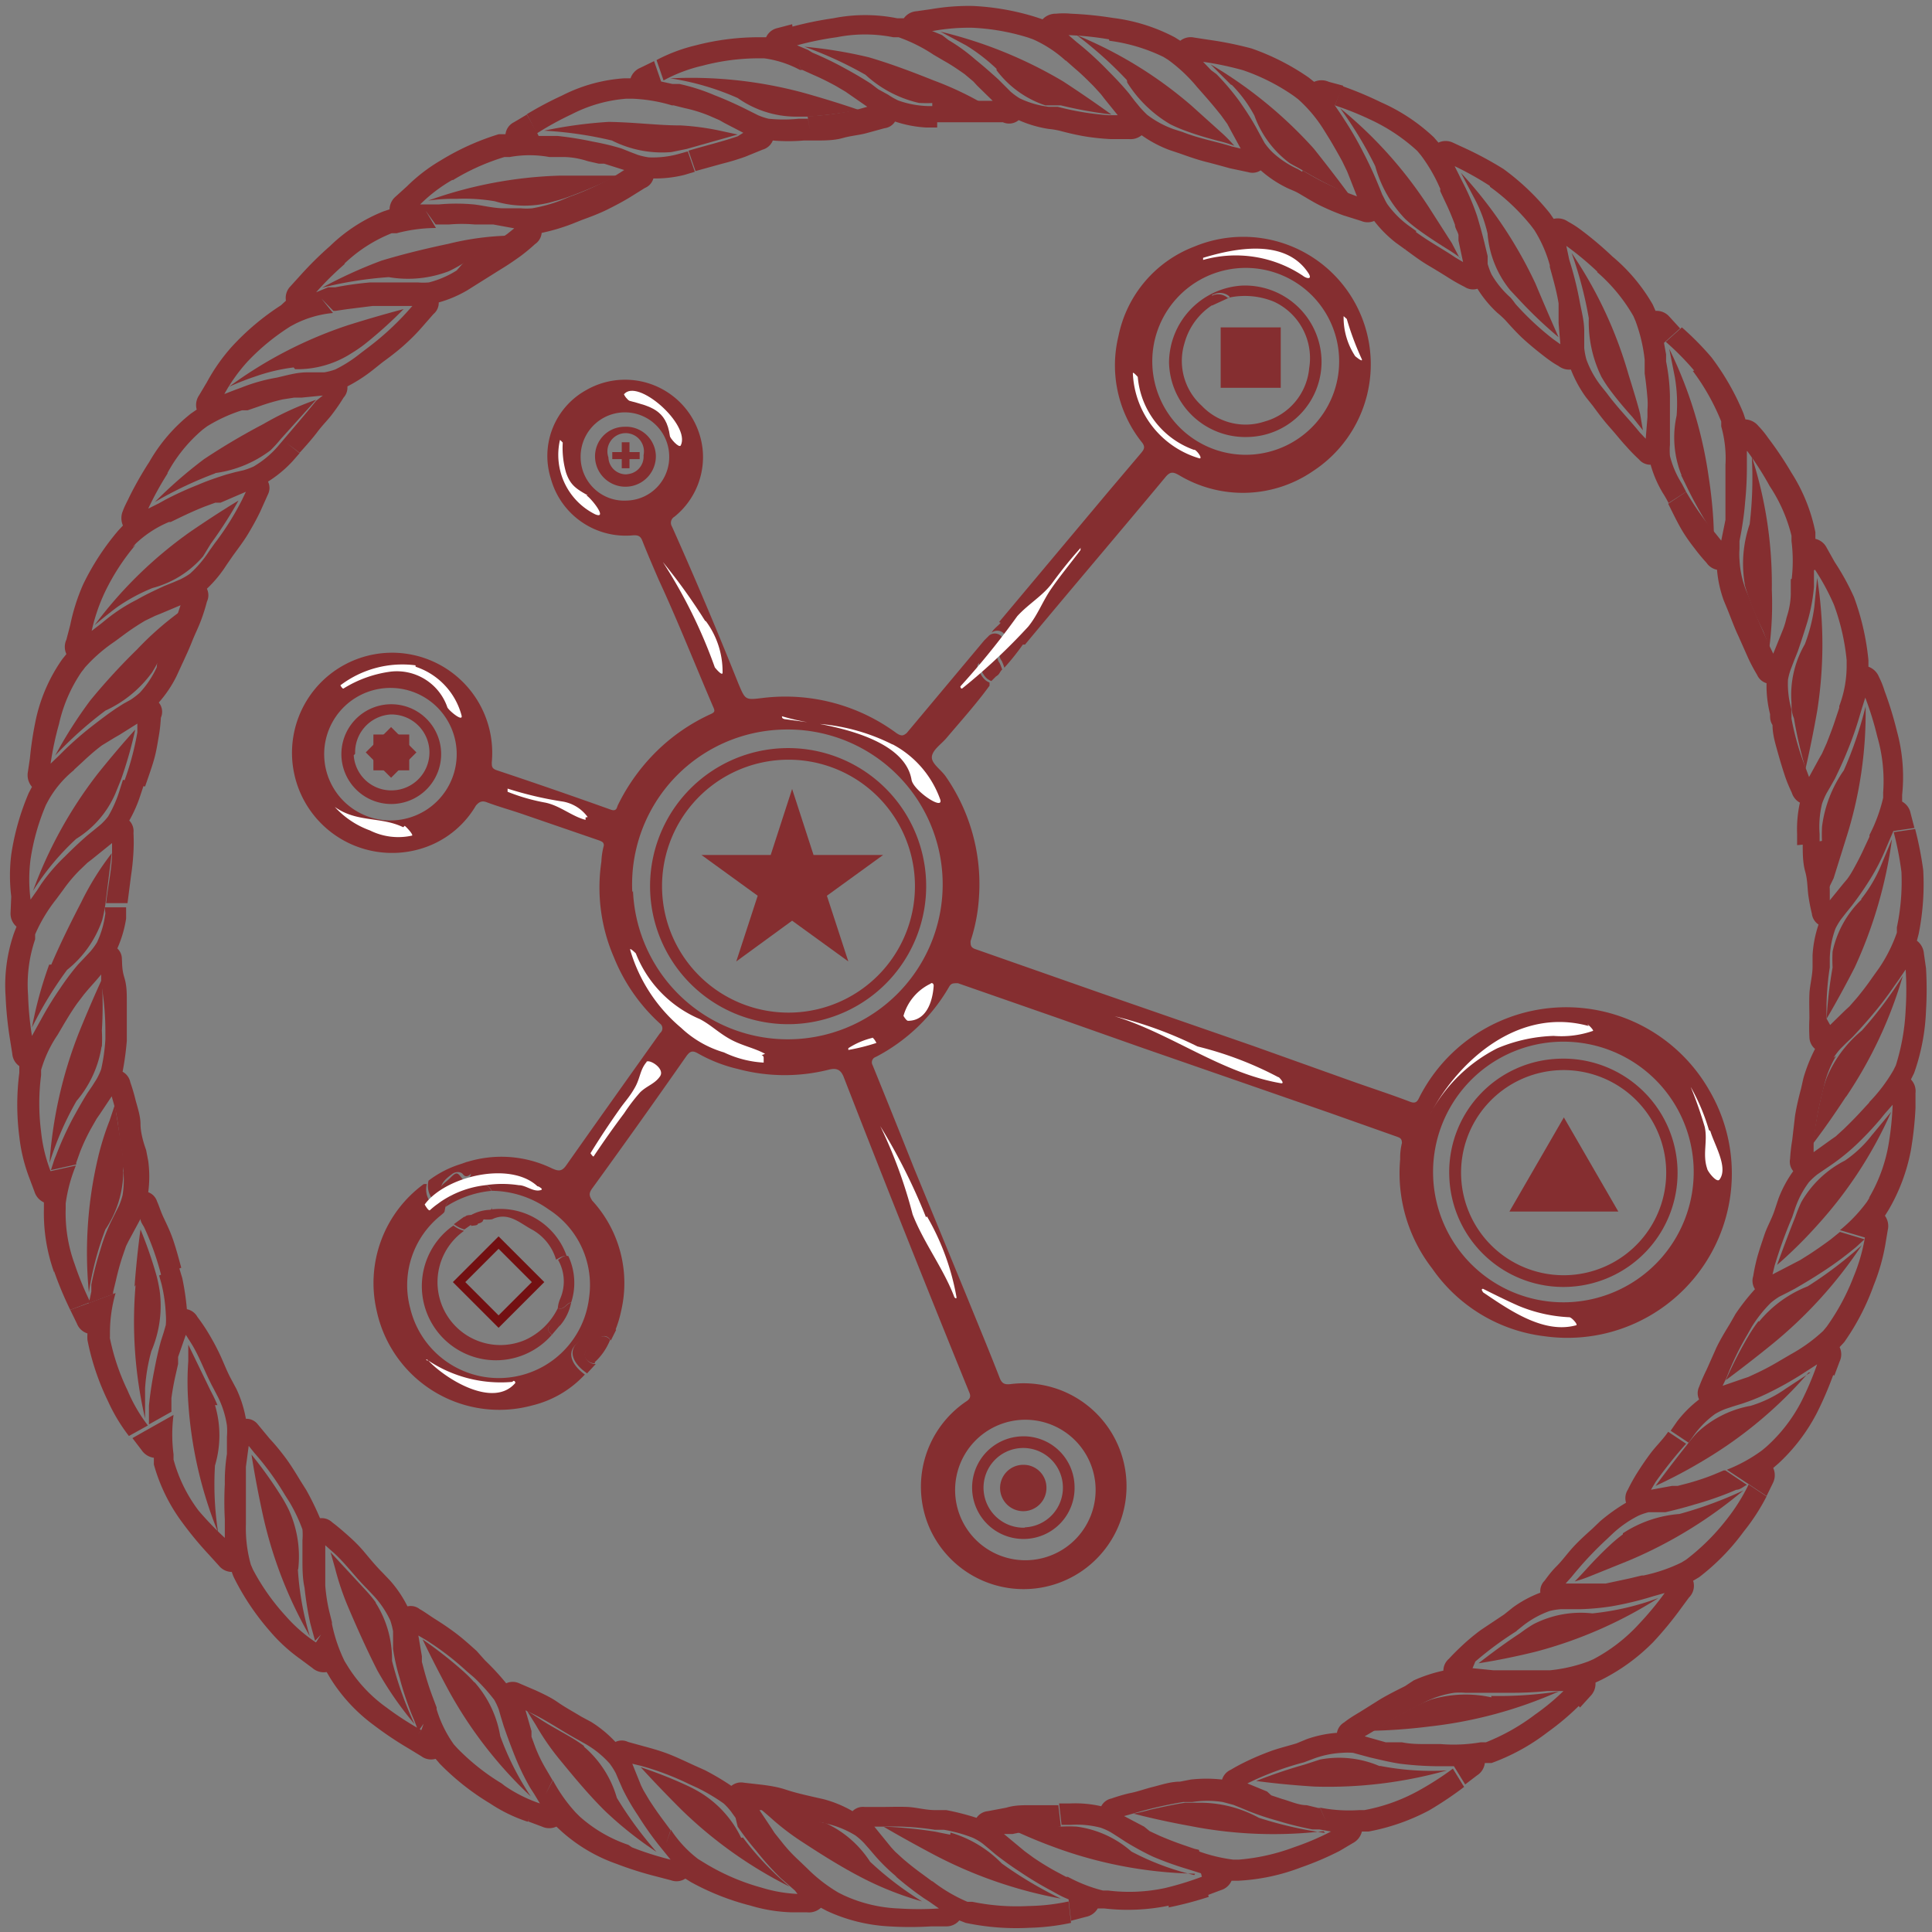 <svg id="Layer_1" data-name="Layer 1" xmlns="http://www.w3.org/2000/svg" width="55" height="55" viewBox="0 0 55 55"><rect x="0" y="0" width="55" height="55" fill="#808080" stroke="none"/><defs><style>.cls-1{fill:#852e30;}.cls-2{fill:none;stroke:#731012;stroke-miterlimit:10;stroke-width:0.25px;}.cls-3{fill:#fff;}</style></defs><title>xx</title><path class="cls-1" d="M53.3,32.3a3.35,3.35,0,0,1-.78.74,3,3,0,0,0-1.24,1.18,4.07,4.07,0,0,0-.17.42c-.25.62-.52,1.37-.52,1.37a13,13,0,0,0,1.18-1.17,12,12,0,0,0,2.07-3.19l-.53.64"/><path class="cls-1" d="M52.55,31.23a12.3,12.3,0,0,0,1.62-3.45A11.19,11.19,0,0,1,53,29.34a3.46,3.46,0,0,0-1,1.35,3.87,3.87,0,0,0-.13.43,12.15,12.15,0,0,0-.26,1.44s.42-.54.94-1.34"/><path class="cls-1" d="M50.06,37.61a4.06,4.06,0,0,0-.26.38,12.1,12.1,0,0,0-.67,1.3s.55-.4,1.29-1A12.61,12.61,0,0,0,53,35.45a11.34,11.34,0,0,1-1.54,1.17,3.39,3.39,0,0,0-1.38,1"/><path class="cls-1" d="M51.54,39.07l-.7.46a3.46,3.46,0,0,1-1,.49,3,3,0,0,0-1.53.77,4,4,0,0,0-.29.35c-.42.52-.89,1.16-.89,1.16a14,14,0,0,0,1.46-.78,12.11,12.11,0,0,0,2.9-2.45"/><path class="cls-1" d="M46.2,43.68a4.19,4.19,0,0,0-.35.29c-.25.23-.5.49-.69.7s-.33.35-.33.35a4,4,0,0,0,.44-.15l1.09-.44a12.71,12.71,0,0,0,3.27-2,11.35,11.35,0,0,1-1.82.67,3.4,3.4,0,0,0-1.61.55"/><path class="cls-1" d="M47.19,45.5a7.55,7.55,0,0,1-1.86.43,2.94,2.94,0,0,0-1.68.31,4,4,0,0,0-.37.25c-.57.37-1.19.86-1.19.86s.7-.1,1.63-.33a12.39,12.39,0,0,0,3.48-1.52"/><path class="cls-1" d="M42.46,48.32a3.45,3.45,0,0,0-1.71.06,4,4,0,0,0-.42.18c-.3.15-.62.33-.86.47a4,4,0,0,1-.42.24s.69,0,1.64-.12a12.44,12.44,0,0,0,3.69-1,11.19,11.19,0,0,1-1.93.13"/><path class="cls-1" d="M39.28,50.28a2.92,2.92,0,0,0-1.7-.19l-.43.14a14.47,14.47,0,0,0-1.39.47s.69.1,1.66.16a12.47,12.47,0,0,0,3.77-.46,7.65,7.65,0,0,1-1.91-.13"/><path class="cls-1" d="M37.72,52.18a11.25,11.25,0,0,1-1.88-.43,3.5,3.5,0,0,0-1.65-.43l-.45,0c-.33.05-.69.13-1,.2a4.69,4.69,0,0,1-.47.11s.66.18,1.6.35a12.27,12.27,0,0,0,3.81.15"/><path class="cls-1" d="M33.27,54.3A9.9,9.9,0,0,0,34.41,54l-.15-.59a8.8,8.8,0,0,1-1.1.34,4.87,4.87,0,0,1-1.61.07l-.15,0a4.3,4.3,0,0,1-1-.39h0l-.05,0-.3-.16q-.31-.17-.62-.38l-.26-.19,0,0-.12-.1-.47-.39.25,0A11.48,11.48,0,0,1,30.2,52l-.07-.61c-.27,0-.54,0-.79,0s-.46,0-.69.07l-.53.1a.44.44,0,0,0-.32.19,7.15,7.15,0,0,0-.86-.22l-.32,0c-.27,0-.54-.08-.79-.09s-.47,0-.69,0h-.53a.42.42,0,0,0-.34.12,3.37,3.37,0,0,0-.82-.34l-.31-.07,0,.18,0-.18c-.26-.06-.52-.12-.76-.2s-.45-.11-.67-.14l-.53-.06a.44.44,0,0,0-.36.09,7.2,7.2,0,0,0-.76-.45l-.29-.13h0c-.24-.11-.49-.23-.72-.32s-.44-.15-.66-.21l-.51-.14a.41.41,0,0,0-.36,0,3.39,3.39,0,0,0-.69-.57l-.28-.15-.15.29.15-.29c-.23-.14-.47-.27-.67-.41s-.4-.23-.61-.33l-.49-.21a.44.44,0,0,0-.37,0,7,7,0,0,0-.6-.65L13.57,47c-.2-.18-.4-.36-.6-.51s-.38-.27-.57-.39-.32-.22-.45-.29a.41.41,0,0,0-.35-.08,3.38,3.38,0,0,0-.5-.74l-.22-.23h0c-.19-.19-.36-.4-.52-.59s-.32-.34-.49-.49-.29-.25-.41-.34a.44.44,0,0,0-.35-.12,7.9,7.9,0,0,0-.39-.8l-.17-.27h0c-.14-.23-.28-.46-.43-.66s-.29-.37-.44-.53l-.34-.41A.41.41,0,0,0,7,40.39a3.37,3.37,0,0,0-.27-.85l-.15-.28-.32.18.32-.18c-.13-.24-.22-.49-.33-.72s-.21-.41-.33-.61a5.13,5.13,0,0,0-.3-.44.44.44,0,0,0-.3-.22,7.44,7.44,0,0,0-.13-.88l-.09-.3-.57.22.07.25a4.46,4.46,0,0,1,.12.85,1.85,1.85,0,0,1,0,.31l-.06.21-.08.25c-.08.29-.14.57-.19.84a10,10,0,0,0-.15,1v.53l.64-.36v-.06l0-.33A7.26,7.26,0,0,1,5,39.14l.07-.31v-.05l0-.15L5.29,38l.14.22c.25.39.4.85.65,1.31h0l.12.23a2.69,2.69,0,0,1,.26.82,1.92,1.92,0,0,1,0,.32l0,.22,0,.27a5.12,5.12,0,0,0-.06.86,9.46,9.46,0,0,0,0,1l0,.2,0,.33A8.81,8.81,0,0,1,5.65,43a4.25,4.25,0,0,1-.71-1.45l0-.15a4.35,4.35,0,0,1,0-1.12l-.64.36-.53.3.26.34a.5.5,0,0,0,.35.22l0,.19a5,5,0,0,0,.8,1.64,10,10,0,0,0,.76.92l.16-.12-.16.12.29.32a.48.48,0,0,0,.37.18,1,1,0,0,0,.07.18,7.13,7.13,0,0,0,1,1.49,4.75,4.75,0,0,0,.88.81h0l.35.26a.49.49,0,0,0,.4.11l.1.17a4.8,4.8,0,0,0,1.24,1.34,10,10,0,0,0,1,.67h0L12,50a.46.46,0,0,0,.4.07l.12.14a7.14,7.14,0,0,0,1.43,1.13,4.41,4.41,0,0,0,1.07.52l.06-.11-.05.1.4.15a.49.49,0,0,0,.41,0l.14.13a4.65,4.65,0,0,0,1.57.93,10,10,0,0,0,1.14.36h0l.42.11a.45.45,0,0,0,.4-.05l.16.1a7.18,7.18,0,0,0,1.7.67,4.48,4.48,0,0,0,1.18.19h0l.43,0a.5.5,0,0,0,.39-.13l.17.09a4.81,4.81,0,0,0,1.77.44,9.89,9.89,0,0,0,1.2,0v0l.43,0a.48.48,0,0,0,.37-.17l.18.07a7,7,0,0,0,1.82.14,6.34,6.34,0,0,0,1.18-.14l-.07-.61a5.73,5.73,0,0,1-1.14.13,6.26,6.26,0,0,1-1.6-.12l-.14,0a4.43,4.43,0,0,1-1-.59l0,.49,0-.48,0,0-.27-.2q-.28-.2-.56-.44l-.23-.21,0,0-.11-.12L24.89,52h.26a7.87,7.87,0,0,1,1.46.09h0l.26,0a4.12,4.12,0,0,1,.83.23,1.71,1.71,0,0,1,.27.16l.17.14.2.17q.36.28.7.5a9.81,9.81,0,0,0,.9.54l.18.1a2.79,2.79,0,0,0,.3.14l0-.41,0,.41.07.61.42-.11a.5.5,0,0,0,.34-.24l.19,0a5.78,5.78,0,0,0,1.83-.08M8.74,47,9,46.76A4.3,4.3,0,0,1,8.13,46a6.3,6.3,0,0,1-.93-1.32l-.06-.14A3.83,3.83,0,0,1,7,43.4l-.24.19L7,43.4v-.06l0-.34c0-.23,0-.47,0-.72v-.36l0-.16.08-.6.16.2a7.83,7.83,0,0,1,.86,1.18l.12-.09-.12.09.14.22a4.65,4.65,0,0,1,.37.78,1.85,1.85,0,0,1,0,.31v.49c0,.3,0,.59.06.86a9.24,9.24,0,0,0,.16,1l.05.19.09.32.17-.18L9,46.75ZM12,49.24l-.11.15.1-.14a8.9,8.9,0,0,1-1-.65,4.11,4.11,0,0,1-1.1-1.18l-.08-.13a4.43,4.43,0,0,1-.36-1.06h0v-.05l-.08-.32a4.83,4.83,0,0,1-.11-.72l0-.32V44.6c0-.2,0-.41,0-.61l.19.17c.35.3.63.7,1,1.07h0l.18.19a2.75,2.75,0,0,1,.48.71,2.07,2.07,0,0,1,.08.31l0,.23,0,.27a5.62,5.62,0,0,0,.19.84,9.36,9.36,0,0,0,.33,1l.08.19.12.31.15-.21Zm2.28,1.53a6.33,6.33,0,0,1-1.26-1l-.1-.11a3.4,3.4,0,0,1-.49-1h0l0-.05-.12-.32q-.12-.32-.22-.68l-.08-.3v0l0-.16-.1-.59.22.13a7.92,7.92,0,0,1,1.16.89l.2.17a5.33,5.33,0,0,1,.58.64,1.89,1.89,0,0,1,.13.28l.06.21.08.26c.1.29.2.56.3.81a7.14,7.14,0,0,0,.45.94l.11.17.17.28a4.06,4.06,0,0,1-1-.5m3.52,1.68a4,4,0,0,1-1.39-.81l-.11-.11a4.45,4.45,0,0,1-.65-.92l-.21.4.2-.4,0,0-.17-.29a4.18,4.18,0,0,1-.32-.65l-.11-.3,0,0,0-.16-.17-.59.23.11c.41.2.81.48,1.27.73l.23.13a2.73,2.73,0,0,1,.67.55,2.09,2.09,0,0,1,.17.27l.09.21.11.25a6.35,6.35,0,0,0,.43.74,9.45,9.45,0,0,0,.59.84l.13.16.21.26a8.82,8.82,0,0,1-1.1-.35m4.84,1.49,0-.16a4.09,4.09,0,0,1-1.14-.18A6.33,6.33,0,0,1,20,53l-.13-.08a3.36,3.36,0,0,1-.77-.83l-.14.4.13-.39,0,0-.2-.27q-.21-.28-.41-.59l-.16-.27,0,0-.07-.14L18,50.21l.25.06a8,8,0,0,1,1.37.52h0l.24.11a5.42,5.42,0,0,1,.74.44,1.81,1.81,0,0,1,.21.23l.13.18L21,52c.17.25.35.48.53.69a7.93,7.93,0,0,0,.7.78l.15.13.25.22.08-.42-.08.42Zm2.65-.68a9.29,9.29,0,0,0,.81.63l.17.11.27.19a8.81,8.81,0,0,1-1.15,0,4.11,4.11,0,0,1-1.57-.38l-.14-.07a4.41,4.41,0,0,1-.89-.69h0l0,0-.24-.23a4.27,4.27,0,0,1-.49-.53l-.2-.25,0,0-.09-.14-.34-.51.25,0c.45.07.91.23,1.43.33h0l.25.06a2.73,2.73,0,0,1,.8.33,2,2,0,0,1,.24.21l.15.17.18.21a5.19,5.19,0,0,0,.62.6"/><path class="cls-1" d="M34,52.63l-.32-.11q-.32-.11-.67-.26l-.28-.13,0,0L32.57,52,32,51.7l.25-.07a11.43,11.43,0,0,1,1.43-.33l-.11-.41.11.41.26,0a2.8,2.8,0,0,1,.87,0l.3.08.2.08.24.1c.28.11.55.2.81.27a9.58,9.58,0,0,0,1,.25l.2,0,.33.06a7.57,7.57,0,0,1-1.06.45,5.79,5.79,0,0,1-1.57.35h-.15a4.59,4.59,0,0,1-1.1-.28l.19.71.15.59.4-.15a.48.48,0,0,0,.31-.27h.2a5.78,5.78,0,0,0,1.78-.38,8.57,8.57,0,0,0,1.1-.47h0l.37-.22a.5.5,0,0,0,.26-.33l.19,0a6,6,0,0,0,1.72-.6,10,10,0,0,0,1-.67l-.32-.52a8.76,8.76,0,0,1-1,.64,5.11,5.11,0,0,1-1.52.54l-.15,0a4.32,4.32,0,0,1-1.11-.07l.18.42-.18-.41h-.05l-.33-.08c-.23,0-.46-.11-.71-.18l-.3-.1,0,0L36.07,51l-.56-.23.23-.11a8.7,8.7,0,0,1,1.38-.49h0l.24-.09a2.7,2.7,0,0,1,.84-.18,2,2,0,0,1,.32,0l.22.06.26.07c.3.07.59.14.86.18a9.19,9.19,0,0,0,1,.07h.54l-.09-.14.08.14.32.52.34-.26a.48.48,0,0,0,.22-.35l.19,0a5.9,5.9,0,0,0,1.6-.88,7.32,7.32,0,0,0,.91-.77l-.39-.47a6.51,6.51,0,0,1-.88.74,5.92,5.92,0,0,1-1.4.79l-.15,0a4.57,4.57,0,0,1-1.14.05h-.39c-.23,0-.46,0-.71-.05l-.31,0h0l-.15,0-.6-.17.22-.13a12.55,12.55,0,0,1,1.27-.73l.23-.12a2.78,2.78,0,0,1,.83-.26,2,2,0,0,1,.31,0l.22,0,.26,0c.3,0,.59,0,.86,0a9.73,9.73,0,0,0,1-.05l.21,0,.33,0-.45-.54.45.54.39.47.29-.32a.5.5,0,0,0,.15-.39l.17-.08a5.57,5.57,0,0,0,1.48-1.08,10.05,10.05,0,0,0,.76-.92h0l.25-.34A.47.47,0,0,0,48.2,45l.17-.1a6.34,6.34,0,0,0,1.27-1.3,5.88,5.88,0,0,0,.65-1l-.51-.34a5.4,5.4,0,0,1-.63,1A6.25,6.25,0,0,1,48,44.4l-.13.08a4.6,4.6,0,0,1-1.08.37h0l-.05,0-.33.08-.7.15-.31,0h-.21l-.62,0,.17-.19a10.05,10.05,0,0,1,1-1.07l-.38-.34.38.34.19-.18a3.18,3.18,0,0,1,.71-.49,1.77,1.77,0,0,1,.29-.1l.22,0,.26,0c.3-.07.57-.14.83-.22a9.58,9.58,0,0,0,1-.34l.19-.08c.11,0,.2-.09.3-.14l-.61-.41-.05,0-.31.13q-.33.13-.69.23l-.31.08h0l-.16,0-.6.11.13-.22A12.65,12.65,0,0,1,48,41.1l-.51-.34c-.15.22-.35.41-.5.61s-.27.38-.39.57a5.3,5.3,0,0,0-.26.47.45.45,0,0,0-.05.37,5.31,5.31,0,0,0-.73.52l-.23.22h0c-.2.18-.4.36-.57.55s-.29.36-.45.52-.25.29-.34.41a.42.42,0,0,0-.12.34,3.3,3.3,0,0,0-.78.42l-.25.2-.66.44c-.19.14-.37.29-.53.44s-.28.27-.38.38a.45.45,0,0,0-.16.34,4.2,4.2,0,0,0-.85.28L40,48c-.24.12-.48.24-.7.37l-.59.37c-.17.1-.33.2-.44.29a.43.43,0,0,0-.21.3,3.32,3.32,0,0,0-.86.18l-.29.12.07.17-.07-.17c-.26.08-.52.14-.76.23s-.43.17-.64.27a5.32,5.32,0,0,0-.47.25.45.45,0,0,0-.25.28,4,4,0,0,0-.89,0l-.31.06h0c-.27,0-.53.09-.77.15s-.45.14-.67.18a4.91,4.91,0,0,0-.51.15.42.42,0,0,0-.29.22,3.34,3.34,0,0,0-.88-.08l-.32,0,.07.61.26,0a2.67,2.67,0,0,1,.85.08,1.79,1.79,0,0,1,.29.13l.19.12.23.15a8.37,8.37,0,0,0,.77.42,9.19,9.19,0,0,0,1,.36l.19.06.32.1-.19-.71Zm8-5.33a9.72,9.72,0,0,1,1.18-.87l-.32-.38.31.38.2-.16a2.69,2.69,0,0,1,.75-.41,1.88,1.88,0,0,1,.32-.05H45a7.08,7.08,0,0,0,.87-.08,9.41,9.41,0,0,0,1-.23l.2-.06.32-.09a8.87,8.87,0,0,1-.74.89,4.77,4.77,0,0,1-1.3,1l-.14.06a4.4,4.4,0,0,1-1.09.25h0l-.34,0q-.35,0-.73,0h-.37l-.16,0-.6-.06Z"/><path class="cls-1" d="M34,53.38a7.49,7.49,0,0,1-1.79-.67A2.94,2.94,0,0,0,30.65,52a3.83,3.83,0,0,0-.45,0c-.67,0-1.46.05-1.46.05a14.94,14.94,0,0,0,1.54.63,12.24,12.24,0,0,0,3.74.66"/><path class="cls-1" d="M27.05,52.23l-.45-.09A12.25,12.25,0,0,0,25.15,52s.59.35,1.44.8a12.7,12.7,0,0,0,3.61,1.25,11.32,11.32,0,0,1-1.68-1,3.35,3.35,0,0,0-1.46-.88"/><path class="cls-1" d="M23.46,51.9a4.1,4.1,0,0,0-.43-.13c-.33-.07-.68-.16-1-.24l-.47-.11.36.31a7.13,7.13,0,0,0,.94.72c.49.32,1.07.69,1.67,1a9.06,9.06,0,0,0,1.72.68A9.3,9.3,0,0,1,24.77,53a3,3,0,0,0-1.31-1.12"/><path class="cls-1" d="M21.1,52.32A3.06,3.06,0,0,0,20,51.07a3.9,3.9,0,0,0-.4-.22,12.06,12.06,0,0,0-1.36-.54s.46.51,1.14,1.19a12.28,12.28,0,0,0,3.1,2.21,8.11,8.11,0,0,1-1.33-1.4"/><path class="cls-1" d="M16.62,49.7a4,4,0,0,0-.38-.25c-.29-.17-.61-.34-.85-.5L15,48.7l.25.4a7.1,7.1,0,0,0,.69,1c.37.45.82,1,1.3,1.47a10.64,10.64,0,0,0,1.45,1.15,10.84,10.84,0,0,1-1.13-1.54,3,3,0,0,0-.93-1.45"/><path class="cls-1" d="M13.5,47.89a3.92,3.92,0,0,0-.32-.32,12,12,0,0,0-1.15-.9s.29.62.75,1.47a12.13,12.13,0,0,0,2.33,3,8,8,0,0,1-.87-1.72,3.07,3.07,0,0,0-.73-1.53"/><path class="cls-1" d="M10.7,45.62a4,4,0,0,0-.29-.35l-1-1.08.13.46a7.7,7.7,0,0,0,.38,1.12c.23.54.51,1.17.82,1.78a9.77,9.77,0,0,0,1.06,1.53,10.14,10.14,0,0,1-.64-1.8,3,3,0,0,0-.47-1.66"/><path class="cls-1" d="M8.49,44.67A3.2,3.2,0,0,0,8.23,43a3.86,3.86,0,0,0-.22-.4,11.9,11.9,0,0,0-.85-1.19s.1.68.3,1.61a12.18,12.18,0,0,0,1.36,3.56,8.39,8.39,0,0,1-.34-1.9"/><path class="cls-1" d="M6.19,40A4.08,4.08,0,0,0,6,39.6l-.64-1.32s0,.18,0,.47a8.15,8.15,0,0,0,0,1.18,11.86,11.86,0,0,0,.85,3.7,8.93,8.93,0,0,1-.09-1.91,3,3,0,0,0,0-1.72"/><path class="cls-1" d="M3.13,38.09l0-.15a4.11,4.11,0,0,1,.16-1.13l-.69.26L2,37.29l.19.39a.47.47,0,0,0,.3.28,1.37,1.37,0,0,0,0,.19,7.12,7.12,0,0,0,.58,1.73,5,5,0,0,0,.6,1l.54-.3a4.49,4.49,0,0,1-.58-1,6.3,6.3,0,0,1-.51-1.53"/><path class="cls-1" d="M1.54,36.19A10.07,10.07,0,0,0,2,37.29l.57-.22A8.76,8.76,0,0,1,2.13,36a4.22,4.22,0,0,1-.26-1.59v-.15a4.41,4.41,0,0,1,.29-1.08l-.72.16-.16,0,.16,0a4.34,4.34,0,0,1-.27-1.12,6.29,6.29,0,0,1,0-1.61l0-.15a3.5,3.5,0,0,1,.47-1h0l0,0,.17-.29c.12-.2.24-.4.39-.61l.19-.25,0,0,.1-.12c.13-.15.27-.3.39-.45l0,.25A7.84,7.84,0,0,1,3,29.33H3c0,.09,0,.17,0,.26a5.3,5.3,0,0,1-.12.85,1.92,1.92,0,0,1-.13.28l-.12.19-.15.22c-.16.26-.3.51-.43.75a9.63,9.63,0,0,0-.45,1L1.55,33l-.1.31.72-.16,0-.05.11-.31a5.76,5.76,0,0,1,.31-.66l.16-.28,0,0,.09-.13.34-.51.07.25c.13.44.13.93.24,1.44l.26-.06-.26.06,0,.26a2.73,2.73,0,0,1,0,.86,2,2,0,0,1-.1.3l-.1.2-.12.24a5,5,0,0,0-.31.81,9.29,9.29,0,0,0-.26,1l0,.2-.07.33.69-.26v-.06l.08-.33c.05-.22.11-.45.19-.69l.1-.29,0,0,.07-.14L4,34.7c0,.08.06.16.1.23a7.86,7.86,0,0,1,.49,1.38l.57-.22c-.07-.26-.14-.52-.22-.76s-.17-.43-.27-.64-.14-.36-.2-.49a.41.41,0,0,0-.25-.26,3.37,3.37,0,0,0,0-.89l-.06-.31h0C4.07,32.49,4,32.22,4,32s-.08-.46-.14-.68a5.28,5.28,0,0,0-.15-.51.44.44,0,0,0-.22-.3,8.2,8.2,0,0,0,.12-.88c0-.11,0-.21,0-.32,0-.27,0-.54,0-.79s0-.46-.07-.69-.06-.38-.07-.53A.41.41,0,0,0,3.34,27a3.34,3.34,0,0,0,.25-.85l0-.32-.61,0L3,26a2.75,2.75,0,0,1-.24.83,2,2,0,0,1-.19.26l-.16.17-.19.2a7.39,7.39,0,0,0-.51.68,9.26,9.26,0,0,0-.54.88l-.1.18-.16.29a8.9,8.9,0,0,1-.11-1.15,4,4,0,0,1,.2-1.6L1,26.6a4.45,4.45,0,0,1,.6-1l-.29,0,.29,0,0,0,.2-.27a4.27,4.27,0,0,1,.46-.55l.23-.22,0,0,.13-.1L3.19,24v.25c0,.46-.11.93-.17,1.46l.61,0,.1-.78a6.9,6.9,0,0,0,.07-.69,5.1,5.1,0,0,0,0-.53.43.43,0,0,0-.12-.35A3.85,3.85,0,0,0,4,22.63l.1-.3-.6-.13-.08.25a3.5,3.5,0,0,1-.34.79,1.79,1.79,0,0,1-.21.23l-.17.14-.21.17c-.23.2-.44.4-.64.6a5.19,5.19,0,0,0-.68.79l-.11.17-.19.27a4.47,4.47,0,0,1,0-1.15,6.32,6.32,0,0,1,.44-1.55l.07-.13a3,3,0,0,1,.73-.86l-.32-.07.31.07,0,0,.25-.23c.17-.16.35-.32.55-.47L3.26,21l0,0,.14-.08.51-.32,0,.25a7.93,7.93,0,0,1-.38,1.41l.6.13c.09-.26.18-.51.25-.75s.1-.45.14-.68.05-.38.06-.53A.41.41,0,0,0,4.52,20a3.43,3.43,0,0,0,.5-.74L5.14,19h0c.11-.24.23-.49.32-.72s.19-.42.27-.64a5.15,5.15,0,0,0,.16-.51.43.43,0,0,0,0-.37,3.51,3.51,0,0,0,.56-.68l.18-.26c.16-.22.32-.43.45-.65s.23-.4.33-.61l.22-.49a.41.41,0,0,0,0-.36,3.44,3.44,0,0,0,.69-.57l.21-.24-.37-.29.37.28c.18-.2.36-.4.51-.6s.31-.35.44-.53a5.2,5.2,0,0,0,.3-.44A.43.43,0,0,0,9.89,11a4.41,4.41,0,0,0,.74-.48l.25-.2h0c.22-.16.43-.32.62-.49s.34-.32.49-.49l.35-.4a.41.41,0,0,0,.15-.33,3.43,3.43,0,0,0,.82-.35l.27-.17h0l.67-.42c.2-.12.39-.25.57-.38a5.18,5.18,0,0,0,.41-.34.43.43,0,0,0,.19-.32,5.67,5.67,0,0,0,.85-.25l.3-.12h0c.25-.09.51-.19.73-.3s.41-.21.61-.33l.45-.28a.41.41,0,0,0,.24-.27,3.4,3.4,0,0,0,.88-.1l.3-.09-.2-.58-.25.07a2.75,2.75,0,0,1-.86.1,2,2,0,0,1-.31-.07l-.21-.08-.25-.1c-.29-.09-.56-.15-.83-.2a9.65,9.65,0,0,0-1-.16l-.21,0-.33,0,.13.26L15.3,3.8,15,3.26l-.37.22a.44.44,0,0,0-.24.34l-.19,0a7.17,7.17,0,0,0-1.66.75,4.82,4.82,0,0,0-.95.73l.25.35-.25-.35-.32.29a.49.49,0,0,0-.18.37l-.18.06A4.65,4.65,0,0,0,9.4,7a10.06,10.06,0,0,0-.85.84h0l-.29.32a.47.47,0,0,0-.12.4L8,8.69A7.15,7.15,0,0,0,6.59,9.88a5.28,5.28,0,0,0-.7,1h0l-.22.37a.49.49,0,0,0-.07.41l-.16.11a4.75,4.75,0,0,0-1.19,1.38,10,10,0,0,0-.57,1h0c-.06.13-.13.25-.18.39a.52.52,0,0,0,0,.42l-.13.14a7.18,7.18,0,0,0-1,1.53A5.63,5.63,0,0,0,2,17.79H2l-.11.42a.49.49,0,0,0,0,.41l-.12.15a4.73,4.73,0,0,0-.74,1.67A9.93,9.93,0,0,0,.85,21.6h0L.79,22a.51.51,0,0,0,.12.4l-.09.17a7.14,7.14,0,0,0-.5,1.76,4.88,4.88,0,0,0,0,1.19l.35,0-.35,0L.3,26a.49.49,0,0,0,.17.38l-.07.18a4.54,4.54,0,0,0-.24,1.81,10.25,10.25,0,0,0,.12,1.19h0L.35,30a.47.47,0,0,0,.2.35l0,.19a7.12,7.12,0,0,0,0,1.82,4.75,4.75,0,0,0,.28,1.16h0l.15.4a.5.5,0,0,0,.27.31v.19a5,5,0,0,0,.29,1.8M12.89,5.13a6.31,6.31,0,0,1,1.47-.66l.15,0a3.16,3.16,0,0,1,1.13,0h.05l.34,0q.34,0,.71.12l.31.07h0l.15,0,.57.18-.22.14a7.88,7.88,0,0,1-1.33.62l.12.23-.12-.23-.24.1a4.39,4.39,0,0,1-.83.23,1.86,1.86,0,0,1-.32,0l-.22,0-.26,0c-.3,0-.59-.08-.86-.11a5.42,5.42,0,0,0-1,0l-.2,0-.33,0a4.41,4.41,0,0,1,.92-.7M9.8,7.51a4.18,4.18,0,0,1,1.35-.87l.14,0a4.47,4.47,0,0,1,1.12-.15L12.12,6l.28.39h.06l.33,0a4.22,4.22,0,0,1,.72,0l.32,0h.05l.16,0,.6.11-.2.16c-.37.26-.79.51-1.23.8l.08.11-.08-.11L13,7.7a2.75,2.75,0,0,1-.79.34,1.91,1.91,0,0,1-.32,0h-.23l-.27,0c-.3,0-.58,0-.85,0a9.32,9.32,0,0,0-1,.14l-.2,0L9,8.32a8.81,8.81,0,0,1,.82-.81M6.38,11.23a4.81,4.81,0,0,1,.67-.94,6.27,6.27,0,0,1,1.22-1l.13-.07a3.05,3.05,0,0,1,1.08-.31L9.15,8.5l.34.35h.06l.34-.05.72-.09.32,0h.81l-.17.19a7.94,7.94,0,0,1-1.1,1l.31.32-.31-.32-.21.16a3.85,3.85,0,0,1-.72.46,1.9,1.9,0,0,1-.31.08l-.22,0-.27,0c-.3,0-.59.09-.86.15a5,5,0,0,0-1,.28l-.19.07-.31.12.24.18-.24-.18-.15-.12ZM4.77,13.46a4.29,4.29,0,0,1,1-1.23l.12-.09a4.46,4.46,0,0,1,1-.46H7l.05,0,.32-.11a5.62,5.62,0,0,1,.68-.2l.32-.05h.21l.61-.06L9,11.41c-.29.36-.6.72-.94,1.12h0l-.17.2a2.76,2.76,0,0,1-.67.55,2,2,0,0,1-.3.11l-.22.05-.26.07c-.28.09-.55.18-.8.29a9.3,9.3,0,0,0-.94.43l-.18.1-.3.15a9,9,0,0,1,.55-1m-1,2.1.1-.11a3.13,3.13,0,0,1,.94-.61h0l.05,0,.31-.15c.21-.1.43-.2.66-.29l.3-.11,0,0,.15,0L7,14l-.11.23a7.85,7.85,0,0,1-.78,1.24h0l-.15.21a3.21,3.21,0,0,1-.55.65,1.91,1.91,0,0,1-.27.16l-.21.09-.25.1c-.28.13-.54.25-.78.39a4.83,4.83,0,0,0-.87.56l-.16.13-.26.2a5.23,5.23,0,0,1,.37-1.09,6.31,6.31,0,0,1,.88-1.36m-1.5,3.57L2.42,19a4.49,4.49,0,0,1,.85-.74h0l0,0,.27-.2a7,7,0,0,1,.59-.39l.29-.14,0,0,.15-.06.57-.24-.08.24c-.18.42-.36.87-.58,1.35L4.46,19a2.75,2.75,0,0,1-.48.72,2.2,2.2,0,0,1-.26.2l-.2.11-.22.14c-.25.17-.47.34-.69.51a9.6,9.6,0,0,0-.78.68l-.15.15-.24.23a8.92,8.92,0,0,1,.24-1.13,4.27,4.27,0,0,1,.64-1.48"/><path class="cls-1" d="M3.5,33.35a3.9,3.9,0,0,0,0-.45l-.23-1.45-.15.45A7.76,7.76,0,0,0,2.78,33a11.78,11.78,0,0,0-.25,3.79A8.69,8.69,0,0,1,3,35a3,3,0,0,0,.51-1.64"/><path class="cls-1" d="M3.86,36.58a12.19,12.19,0,0,0,.27,3.8s0-.4,0-.85a5.1,5.1,0,0,1,.18-1.07,3.27,3.27,0,0,0,.24-1.68,4.15,4.15,0,0,0-.09-.45A12,12,0,0,0,4,35s-.1.68-.17,1.63"/><path class="cls-1" d="M2.9,29.79a4,4,0,0,0,0-.45,12.13,12.13,0,0,0,0-1.46s-.29.62-.65,1.51a12.4,12.4,0,0,0-.84,3.72,8.64,8.64,0,0,1,.77-1.77,3.12,3.12,0,0,0,.71-1.54"/><path class="cls-1" d="M1.4,27.46a11.41,11.41,0,0,0-.49,1.79,10.87,10.87,0,0,1,1-1.64,3.1,3.1,0,0,0,1-1.42,4,4,0,0,0,.09-.45l.18-1.45a8,8,0,0,0-.87,1.4c-.27.52-.58,1.14-.85,1.77"/><path class="cls-1" d="M.94,25.36a7.25,7.25,0,0,1,1.23-1.48A2.84,2.84,0,0,0,3.28,22.6l.17-.42a12,12,0,0,0,.4-1.41s-.47.51-1.07,1.26A12.35,12.35,0,0,0,.94,25.36"/><path class="cls-1" d="M3,20.23a3.38,3.38,0,0,0,1.33-1.09,4.4,4.4,0,0,0,.22-.4c.27-.62.59-1.34.59-1.34a8.86,8.86,0,0,0-1.24,1.09,17.92,17.92,0,0,0-1.33,1.45,12.8,12.8,0,0,0-1,1.57A11,11,0,0,1,3,20.23"/><path class="cls-1" d="M3.34,17.28a5.18,5.18,0,0,1,1-.54,2.85,2.85,0,0,0,1.44-.9L6,15.48a12.26,12.26,0,0,0,.79-1.23s-.59.35-1.39.9A12.08,12.08,0,0,0,2.69,17.8s.3-.26.65-.52"/><path class="cls-1" d="M6.11,13.47a3.34,3.34,0,0,0,1.59-.65A4.06,4.06,0,0,0,8,12.49l1-1.11a8.67,8.67,0,0,0-1.5.69,19,19,0,0,0-1.69,1,12.84,12.84,0,0,0-1.4,1.22,11,11,0,0,1,1.73-.82"/><path class="cls-1" d="M8.4,10.51A2.84,2.84,0,0,0,10,10.06a4,4,0,0,0,.38-.26,12.09,12.09,0,0,0,1.11-1s-.67.17-1.59.46a12.13,12.13,0,0,0-3.38,1.75,8.1,8.1,0,0,1,.77-.3,5.19,5.19,0,0,1,1.07-.25"/><path class="cls-1" d="M11.07,7.89a3.24,3.24,0,0,0,1.71-.17,3.9,3.9,0,0,0,.4-.22l1.23-.79a8,8,0,0,0-1.64.23c-.57.12-1.25.28-1.91.48a13,13,0,0,0-1.69.77,10.91,10.91,0,0,1,1.89-.3"/><path class="cls-1" d="M13,5.66a5.2,5.2,0,0,1,1.09.07,2.93,2.93,0,0,0,1.69,0,4.05,4.05,0,0,0,.44-.14A12,12,0,0,0,17.58,5s-.69,0-1.65,0a12.14,12.14,0,0,0-3.74.71A5.21,5.21,0,0,1,13,5.66"/><path class="cls-1" d="M17.86,2.81H18A4.49,4.49,0,0,1,19.13,3h.05l.32.08a4,4,0,0,1,.68.21l.3.13,0,0,.14.08.54.28L21,3.88c-.43.15-.9.26-1.4.41l.2.58.76-.21a6.85,6.85,0,0,0,.66-.2l.49-.2A.44.44,0,0,0,22,4a5.13,5.13,0,0,0,.88,0l.32,0c.27,0,.54,0,.79-.07s.46-.08.68-.14l.51-.14a.41.41,0,0,0,.3-.19,3.4,3.4,0,0,0,.88.17h.32l0-.61h-.26a2.76,2.76,0,0,1-.85-.16,2,2,0,0,1-.28-.16L25,2.54l-.21-.16c-.25-.16-.49-.3-.73-.43a9.45,9.45,0,0,0-.93-.45L23,1.42l-.31-.13a8.9,8.9,0,0,1,1.13-.23,4.14,4.14,0,0,1,1.61,0l.15,0a4.5,4.5,0,0,1,1,.5h0l0,0,.29.17c.2.11.39.24.59.38l.25.21,0,0,.11.12.44.43-.26,0c-.46,0-.94,0-1.46,0l0,.61c.27,0,.54,0,.79,0h.69l.53,0A.43.43,0,0,0,29,3.42a3.33,3.33,0,0,0,.85.25,2.29,2.29,0,0,1,.31.05h0c.26.07.52.13.77.17a6.88,6.88,0,0,0,.69.07h.53a.49.49,0,0,0,.35-.11,3.45,3.45,0,0,0,.79.42l.3.1,0-.18,0,.18c.25.09.51.18.75.24s.45.12.67.18l.52.11a.43.43,0,0,0,.36-.05,3.31,3.31,0,0,0,.73.49c.1.05.19.08.29.13s.46.28.69.39.42.19.64.27l.51.16a.47.47,0,0,0,.37,0,3.44,3.44,0,0,0,.63.63L40,7.1l.32-.52-.21-.15a2.76,2.76,0,0,1-.61-.61c-.06-.09-.1-.19-.15-.28l-.08-.2-.1-.24c-.12-.28-.24-.53-.37-.78a9.52,9.52,0,0,0-.52-.9l-.11-.17L38,3l-.11.27L38,3l.24-.56-.41-.11a.51.51,0,0,0-.42,0l-.15-.12a6.74,6.74,0,0,0-1.63-.83,9.93,9.93,0,0,0-1.17-.24h0L34,1.07a.48.48,0,0,0-.4.09l-.16-.1A5.11,5.11,0,0,0,31.68.51,10.09,10.09,0,0,0,30.49.39h0a2.28,2.28,0,0,0-.43,0,.51.51,0,0,0-.38.16L29.5.49A7.12,7.12,0,0,0,27.7.17a6.27,6.27,0,0,0-1.19.09h0l-.42.06a.49.49,0,0,0-.36.2l-.19,0a4.64,4.64,0,0,0-1.82,0,10,10,0,0,0-1.17.24l.08.45L22.55.69,22.13.8a.46.46,0,0,0-.32.26h-.19a7.14,7.14,0,0,0-1.81.23,4.72,4.72,0,0,0-1.12.42l.2.58A4.35,4.35,0,0,1,20,1.87a6.29,6.29,0,0,1,1.6-.21h.15A3,3,0,0,1,22.79,2l-.06-.31.06.3.05,0,.31.14c.21.09.43.2.65.32l.27.16,0,0,.13.09.49.34-.25.07a7.79,7.79,0,0,1-1.45.2l.07.4L23,3.38l-.26,0a4.22,4.22,0,0,1-.86,0,1.77,1.77,0,0,1-.3-.1l-.2-.1-.24-.12c-.27-.13-.54-.25-.8-.35a5.52,5.52,0,0,0-1-.32l-.2,0-.32-.07.08.24-.08-.24-.2-.58-.39.19a.49.49,0,0,0-.28.3h-.19a4.55,4.55,0,0,0-1.76.49A10,10,0,0,0,15,3.25l.28.55a8.76,8.76,0,0,1,1-.55,4.08,4.08,0,0,1,1.55-.44M35.39,2a5.83,5.83,0,0,1,1.44.73l.12.09a4,4,0,0,1,.72.85h0l0,0,.18.29q.18.3.36.63l.14.29,0,0,.06.15.22.56-.24-.09a7.77,7.77,0,0,1-1.31-.65L37,5.31l.17-.39c-.08,0-.15-.07-.23-.11a2.68,2.68,0,0,1-.71-.47A1.87,1.87,0,0,1,36,4.07l-.11-.2-.13-.24c-.15-.27-.31-.51-.47-.74a7,7,0,0,0-.66-.78L34.48,2l-.23-.24A8.87,8.87,0,0,1,35.39,2m-3.81-.84a5,5,0,0,1,1.54.46l.13.08a4.49,4.49,0,0,1,.83.78h0l0,0,.22.25c.15.17.3.35.46.55l.18.25,0,0,.08.15.3.55-.25-.06c-.44-.14-.92-.22-1.4-.41h0l-.25-.08a2.77,2.77,0,0,1-.76-.41,3,3,0,0,1-.22-.23l-.14-.17-.16-.21c-.19-.23-.39-.44-.58-.63a9.55,9.55,0,0,0-.76-.71l-.16-.13L30.42,1a8.66,8.66,0,0,1,1.15.12m-5-.24A5.72,5.72,0,0,1,27.68.79a6.29,6.29,0,0,1,1.59.28l.14.05a3.45,3.45,0,0,1,.93.61l0-.3,0,.29,0,0,.26.23c.18.15.35.32.53.5l.21.23,0,0,.1.13.38.47h-.26a7.85,7.85,0,0,1-1.45-.24h0l-.26,0a2.67,2.67,0,0,1-.82-.24,2,2,0,0,1-.26-.19l-.16-.16-.19-.19c-.23-.21-.45-.4-.66-.57A5,5,0,0,0,27,1.14L26.82,1,26.53.88v0Z"/><path class="cls-1" d="M22.57,3.32H23a12.14,12.14,0,0,0,1.45-.19s-.65-.23-1.58-.49a12.27,12.27,0,0,0-3.79-.41A7.51,7.51,0,0,1,21,2.79a2.89,2.89,0,0,0,1.61.53"/><path class="cls-1" d="M19.33,3.57c-.58,0-1.28-.09-2-.1a12.47,12.47,0,0,0-1.84.25A10.86,10.86,0,0,1,17.42,4a3.17,3.17,0,0,0,1.69.33l.44-.09L21,3.83l-.46-.1a7.31,7.31,0,0,0-1.17-.16"/><path class="cls-1" d="M28.37,2a2.87,2.87,0,0,0,1.39,1L30.2,3a12.05,12.05,0,0,0,1.44.26s-.56-.41-1.37-.94A12.55,12.55,0,0,0,26.77.9l.73.39a5.15,5.15,0,0,1,.87.67"/><path class="cls-1" d="M28.07,3a9.17,9.17,0,0,0-1.49-.71c-.55-.22-1.2-.47-1.85-.66a12.81,12.81,0,0,0-1.83-.3,11,11,0,0,1,1.74.8,3.34,3.34,0,0,0,1.52.8,4,4,0,0,0,.45,0c.34,0,.7,0,1,0l.48,0"/><path class="cls-1" d="M32.09,2.35a3.58,3.58,0,0,0,1.23,1.19,4.21,4.21,0,0,0,.42.18c.32.12.67.22.94.29a3.71,3.71,0,0,1,.46.14,4.29,4.29,0,0,0-.33-.34L33.91,3a11.88,11.88,0,0,0-3.26-2,11.08,11.08,0,0,1,1.43,1.28"/><path class="cls-1" d="M35.06,2.41a3.81,3.81,0,0,1,.65.88,2.91,2.91,0,0,0,1,1.35c.11.07.26.14.39.22a12.13,12.13,0,0,0,1.3.67s-.41-.56-1-1.3a12.42,12.42,0,0,0-2.94-2.4l.59.59"/><path class="cls-1" d="M40.35,4.3l.1.12a4.59,4.59,0,0,1,.57,1L41.27,5,41,5.39l0,.05.14.3q.15.31.28.66c0,.1.08.19.1.29v0l0,.16.13.61-.22-.13c-.38-.26-.81-.48-1.22-.8L40,7.1c.22.16.43.32.65.45s.4.24.59.36a5.26,5.26,0,0,0,.46.26.43.43,0,0,0,.36.05,3.31,3.31,0,0,0,.56.68,3,3,0,0,1,.23.21h0c.18.2.36.4.55.57s.35.3.53.44.31.23.44.3a.49.49,0,0,0,.35.1,3.49,3.49,0,0,0,.43.79l.2.25,0,0,0,0c.16.22.32.43.49.62s.3.36.45.52a5,5,0,0,0,.37.38.42.42,0,0,0,.33.15,3.27,3.27,0,0,0,.35.81,3,3,0,0,1,.16.28L48,14l-.12-.23a2.67,2.67,0,0,1-.34-.79,1.83,1.83,0,0,1,0-.32l0-.22,0-.27c0-.31,0-.6,0-.88a5.53,5.53,0,0,0-.11-1l0-.2-.06-.33-.47.42.47-.42.46-.41L47.51,9a.48.48,0,0,0-.38-.15l-.08-.18A5.06,5.06,0,0,0,45.9,7.3,9.87,9.87,0,0,0,45,6.54h0a2.89,2.89,0,0,0-.36-.23.51.51,0,0,0-.41-.08l-.11-.16a6.89,6.89,0,0,0-1.32-1.26,10,10,0,0,0-1.05-.57h0l-.39-.18a.48.48,0,0,0-.41,0l-.13-.15a5.3,5.3,0,0,0-1.51-1,10.16,10.16,0,0,0-1.1-.46L38,3A8.73,8.73,0,0,1,39,3.4a5.19,5.19,0,0,1,1.34.89m5.12,3.45A4.83,4.83,0,0,1,46.5,9l.06.14a4.53,4.53,0,0,1,.26,1.1h0v.06l0,.33q.05.34.08.71a2,2,0,0,1,0,.32v.05l0,.16-.05.62-.17-.18c-.29-.36-.63-.7-.94-1.12h0l-.16-.2a2.73,2.73,0,0,1-.42-.76,2.09,2.09,0,0,1-.06-.32l0-.22,0-.26c0-.3-.08-.58-.13-.85a9.65,9.65,0,0,0-.24-1l-.06-.2L44.59,7a8.69,8.69,0,0,1,.89.74M42.42,5.32a6,6,0,0,1,1.17,1.11l.09.12a3.76,3.76,0,0,1,.44,1l.3-.36-.3.36,0,.05.09.33c.06.22.12.46.16.71l0,.31V9.2l.05.6-.21-.15a8,8,0,0,1-1.07-1h0A2,2,0,0,0,43,8.47a2.66,2.66,0,0,1-.54-.66,2,2,0,0,1-.11-.3l0-.22L42.28,7c-.07-.3-.15-.58-.23-.85a6.65,6.65,0,0,0-.4-.94l-.09-.18-.15-.3a8.81,8.81,0,0,1,1,.56"/><path class="cls-1" d="M42.35,6.68A2.9,2.9,0,0,0,43,8.27l.31.33a12.2,12.2,0,0,0,1.06,1S44.1,9,43.71,8.07a12.33,12.33,0,0,0-2.12-3.15l.39.74a4,4,0,0,1,.37,1"/><path class="cls-1" d="M41.55,7.34l-.22-.42-.64-1a12.13,12.13,0,0,0-2.54-2.84,11.16,11.16,0,0,1,1,1.65A3.52,3.52,0,0,0,40,6.23a4,4,0,0,0,.35.29c.27.2.58.4.82.55a4.62,4.62,0,0,1,.4.27"/><path class="cls-1" d="M45.59,10.73a3.89,3.89,0,0,0,.25.38c.2.27.44.55.63.76l.3.38-.08-.47c-.07-.28-.19-.67-.33-1.12A12,12,0,0,0,44.74,7.2a11.16,11.16,0,0,1,.49,1.86,3.54,3.54,0,0,0,.36,1.67"/><path class="cls-1" d="M48.19,10.56A6.33,6.33,0,0,1,49,12l0,.14a3.36,3.36,0,0,1,.12,1.11l.62-.41.07,0-.07,0a8.76,8.76,0,0,1,.64,1A4.46,4.46,0,0,1,51,15.25l0,.15A4.5,4.5,0,0,1,51,16.53l.67-.31.22-.1-.22.1a6.52,6.52,0,0,1,.54,1,6.31,6.31,0,0,1,.36,1.57V19a3.24,3.24,0,0,1-.21,1.1h0l0,.05-.11.33c-.07.22-.16.45-.25.68l-.13.29,0,0-.08.14-.29.53-.09-.24A7.85,7.85,0,0,1,51,20.46h0l0-.26a2.65,2.65,0,0,1-.1-.85A1.78,1.78,0,0,1,51,19l.08-.21.1-.25c.1-.29.19-.57.27-.83a5.17,5.17,0,0,0,.19-1l0-.2,0-.33-.66.31v.06l0,.33q0,.34-.12.7a2.22,2.22,0,0,1-.09.31l0,0-.06.15-.23.57-.11-.23c-.18-.42-.39-.86-.57-1.35l-.33.16.33-.16-.1-.24a2.77,2.77,0,0,1-.18-.85,2.11,2.11,0,0,1,0-.32l0-.22.05-.26c.05-.29.09-.58.11-.85a9.77,9.77,0,0,0,.05-1V12.8l-.61.41v.4q0,.35,0,.72l0,.31v0l0,.16-.12.59-.16-.2A7.94,7.94,0,0,1,48,14l-.51.34c.12.24.24.49.36.7s.25.39.39.57a5.22,5.22,0,0,0,.34.41.47.47,0,0,0,.3.2,3.41,3.41,0,0,0,.19.87l.12.29c.1.25.19.5.3.73l.28.63a5.15,5.15,0,0,0,.25.47.43.43,0,0,0,.27.24,3.31,3.31,0,0,0,.1.88c0,.11,0,.2.07.31l.26-.08-.26.08c0,.27.08.53.15.78s.13.45.2.66.14.36.2.49a.48.48,0,0,0,.23.28,3.49,3.49,0,0,0-.08.89l0,.32L51.8,24l0-.26a2.76,2.76,0,0,1,.07-.86,2.1,2.1,0,0,1,.13-.3l.11-.19.13-.23c.13-.27.25-.53.35-.78a9.57,9.57,0,0,0,.35-1l.06-.2.1-.32a8.9,8.9,0,0,1,.34,1.1,4.56,4.56,0,0,1,.17,1.6l0,.15a4.52,4.52,0,0,1-.39,1.06h0l0,.05-.14.3q-.14.31-.32.63a2.46,2.46,0,0,1-.17.27l0,0-.11.13-.39.48,0-.25c0-.46-.15-.93-.16-1.45l-.61.09c0,.27,0,.54.07.79s.06.46.09.68a5.24,5.24,0,0,0,.1.52.43.43,0,0,0,.19.31,3.31,3.31,0,0,0-.17.87v.32h0c0,.27-.08.54-.09.79s0,.47,0,.69a5.24,5.24,0,0,0,0,.53.45.45,0,0,0,.16.34,4.71,4.71,0,0,0-.33.83l-.07.31h0c-.07.26-.13.52-.17.77l-.08.69a4.93,4.93,0,0,0-.06.53.42.42,0,0,0,.09.35,3.39,3.39,0,0,0-.42.78l-.1.3h0c-.08.26-.22.49-.3.73s-.15.44-.21.66a5.3,5.3,0,0,0-.11.52.44.44,0,0,0,.05.37,6.31,6.31,0,0,0-.55.7l-.16.28.35.16-.35-.16c-.14.23-.28.46-.39.69l-.28.63a5.13,5.13,0,0,0-.21.48.42.42,0,0,0,0,.36,3.3,3.3,0,0,0-.63.63l-.18.26.51.34.15-.21a2.69,2.69,0,0,1,.61-.61,1.91,1.91,0,0,1,.29-.14l.21-.07.26-.08a5.78,5.78,0,0,0,.8-.33,9.54,9.54,0,0,0,.89-.5l.17-.11.28-.18a8.76,8.76,0,0,1-.45,1.06,4.5,4.5,0,0,1-1,1.29l-.12.1a4.38,4.38,0,0,1-1,.55l.62.41.51.34.19-.39a.5.5,0,0,0,0-.41l.15-.13a5.23,5.23,0,0,0,1.1-1.45,10.09,10.09,0,0,0,.47-1.1L51.89,39l.33.16.15-.4a.48.48,0,0,0,0-.41l.13-.14a6.74,6.74,0,0,0,.84-1.62,5.66,5.66,0,0,0,.33-1.15h0l.07-.42a.5.5,0,0,0-.08-.41l.1-.16a5.31,5.31,0,0,0,.64-1.71,10.07,10.07,0,0,0,.13-1.19h0c0-.14,0-.28,0-.43a.48.48,0,0,0-.13-.39l.09-.18a6,6,0,0,0,.34-1.79,10.08,10.08,0,0,0,0-1.19h0l-.06-.42a.51.51,0,0,0-.2-.37l.05-.19a7.19,7.19,0,0,0,.13-1.82,9.88,9.88,0,0,0-.23-1.17l-.61.09a9,9,0,0,1,.22,1.13A6.27,6.27,0,0,1,54,26.4l0,.15a4.33,4.33,0,0,1-.5,1h0l0,0-.2.28q-.2.29-.44.58l-.21.24,0,0-.12.11-.43.42L52,29a7.9,7.9,0,0,1,.09-1.46h0c0-.09,0-.17,0-.26a2.66,2.66,0,0,1,.16-.84,1.87,1.87,0,0,1,.16-.27l.14-.18.17-.21c.19-.25.35-.48.5-.72a6,6,0,0,0,.47-.91l.08-.19.13-.3-.32,0,.31,0,.61-.09-.11-.42a.48.48,0,0,0-.24-.33l0-.19A4.93,4.93,0,0,0,54,20.81a10.14,10.14,0,0,0-.35-1.14l-.49.15.49-.15a2.45,2.45,0,0,0-.16-.4.51.51,0,0,0-.3-.29v-.19A7.19,7.19,0,0,0,52.78,17,7.16,7.16,0,0,0,52.23,16h0L52,15.59a.48.48,0,0,0-.32-.25l0-.19A4.91,4.91,0,0,0,51,13.46a10,10,0,0,0-.67-1h0a2.49,2.49,0,0,0-.27-.33.51.51,0,0,0-.37-.19l-.06-.18a7.16,7.16,0,0,0-.91-1.59,8.28,8.28,0,0,0-.84-.85l-.46.41a7.68,7.68,0,0,1,.81.82m5,23.53-.08.13a4.36,4.36,0,0,1-.77.81l.71.21.1,0-.1,0a5.13,5.13,0,0,1-.32,1.11A6.34,6.34,0,0,1,52,37.77l-.1.12a4.61,4.61,0,0,1-.93.67h0l0,0-.29.17c-.2.12-.4.23-.63.34l-.28.13,0,0-.15.05-.58.2.11-.23A8.29,8.29,0,0,1,49.74,38h0l.13-.23a3.72,3.72,0,0,1,.54-.68,1.94,1.94,0,0,1,.25-.18l.2-.1.23-.12c.26-.15.51-.3.74-.45a9.68,9.68,0,0,0,.85-.61l.16-.13.24-.22-.7-.21,0,0-.26.21q-.28.21-.6.42l-.27.17,0,0L51,36l-.54.28.06-.25a13.24,13.24,0,0,1,.5-1.38l-.33-.1.33.1.08-.24a2.67,2.67,0,0,1,.4-.76,2,2,0,0,1,.24-.22l.19-.13.22-.15a6,6,0,0,0,.68-.55,9.09,9.09,0,0,0,.7-.74l.13-.16.22-.25a8.79,8.79,0,0,1-.12,1.15,4.49,4.49,0,0,1-.56,1.51m-1-4a1.83,1.83,0,0,1,.19-.25l.16-.16.19-.18q.31-.33.57-.64a9.9,9.9,0,0,0,.63-.83l.12-.17.19-.28a8.82,8.82,0,0,1,0,1.15,6.17,6.17,0,0,1-.28,1.58l-.07.14a4.59,4.59,0,0,1-.69.91l.41.06-.4-.06,0,0-.23.25q-.23.25-.5.51l-.23.21,0,0-.13.09-.5.36,0-.25a9.13,9.13,0,0,1,.25-1.44h0l.06-.25a2.86,2.86,0,0,1,.33-.8"/><path class="cls-1" d="M47.86,13.53l.2.41a12.08,12.08,0,0,0,.73,1.27s0-.69-.15-1.65a12.09,12.09,0,0,0-1.12-3.63l.16.81a4.47,4.47,0,0,1,.05,1.09,2.88,2.88,0,0,0,.14,1.7"/><path class="cls-1" d="M49.67,16.65a4.15,4.15,0,0,0,.14.43c.11.32.27.65.39.9l.17.45a9.72,9.72,0,0,0,.07-1.64A11.8,11.8,0,0,0,49.87,13a11.09,11.09,0,0,1-.06,1.92,3.47,3.47,0,0,0-.14,1.71"/><path class="cls-1" d="M51,20c0,.13,0,.29.07.45a12.17,12.17,0,0,0,.33,1.43s.16-.67.33-1.63a12.13,12.13,0,0,0,0-3.8l-.08.83a4.8,4.8,0,0,1-.27,1.06A2.87,2.87,0,0,0,51,20"/><path class="cls-1" d="M53,25.6a2.9,2.9,0,0,0-.83,1.49,3.91,3.91,0,0,0,0,.45A12.27,12.27,0,0,0,52,29s.36-.6.8-1.46a12.74,12.74,0,0,0,1.06-3.65l-.32.77a4.09,4.09,0,0,1-.56.94"/><path class="cls-1" d="M52,25.41,52.2,25l.35-1.12a11.75,11.75,0,0,0,.56-3.77,11.08,11.08,0,0,1-.62,1.82,3.55,3.55,0,0,0-.62,1.6,4.1,4.1,0,0,0,0,.46c0,.34.07.7.11,1l0,.48"/><path class="cls-1" d="M13.29,33.08a3.3,3.3,0,0,1,2.42.18c.2.09.29.09.42-.1.88-1.25,1.77-2.5,2.66-3.75a.17.17,0,0,0,0-.27,5.13,5.13,0,0,1-1.31-1.88,5,5,0,0,1-.36-2.73,2.1,2.1,0,0,1,.07-.46c0-.1-.06-.11-.12-.14l-2.21-.76c-.32-.11-.65-.2-1-.33-.15-.06-.23,0-.31.09a2.71,2.71,0,0,1-1.36,1.16A2.85,2.85,0,1,1,14,21.7c0,.12,0,.18.15.23q1.62.54,3.24,1.12c.17.06.17-.07.2-.13a5.59,5.59,0,0,1,1.11-1.54,5.39,5.39,0,0,1,1.53-1.05c.11-.05.13-.08.08-.19-.52-1.21-1-2.43-1.56-3.64-.16-.37-.32-.74-.47-1.12-.05-.12-.12-.15-.26-.14a2.21,2.21,0,0,1-2.34-1.62,2.14,2.14,0,0,1,1-2.51A2.22,2.22,0,0,1,20,12.77a2.18,2.18,0,0,1-.8,1.94.2.2,0,0,0-.07.28q1,2.24,1.89,4.47c.2.47.19.47.69.41a5.33,5.33,0,0,1,3.81,1c.15.1.2.07.29,0l2.21-2.64.14-.14a.26.26,0,0,1,.37.05c.07.08.13.05.19,0a.14.14,0,0,0,0-.21.58.58,0,0,0-.28-.22l3.11-3.71.94-1.11c.09-.11.12-.18,0-.32a3.51,3.51,0,0,1-.65-3,3.46,3.46,0,0,1,2.16-2.55,3.63,3.63,0,0,1,3.38,6.39,3.53,3.53,0,0,1-3.81.12c-.16-.09-.25-.12-.39.05-1.33,1.6-2.68,3.18-4,4.77,0,0,0,0-.08,0a.43.43,0,0,0-.58,0,.39.39,0,0,0-.06.53,1.88,1.88,0,0,1,.07.18c-.07.06-.08.16-.18.19s-.15-.23-.22-.35-.12-.09-.2-.05a.13.13,0,0,0-.09.19c.08.16.15.32.33.39,0,0,0,.07,0,.09l0,0h0a0,0,0,0,0,0,0c-.37.51-.81,1-1.2,1.46-.15.19-.41.35-.44.55s.25.37.39.57a5.37,5.37,0,0,1,.95,3.43,4.93,4.93,0,0,1-.24,1.26c0,.11,0,.17.11.22l3.65,1.28,4.27,1.48,2.8,1c.56.2,1.12.38,1.67.59.17.07.22,0,.28-.13a4.69,4.69,0,0,1,8.25-.19,4.68,4.68,0,0,1-4.69,7,4.55,4.55,0,0,1-3.2-1.93A4.43,4.43,0,0,1,39.86,33a1.72,1.72,0,0,1,.05-.46c0-.13-.06-.15-.14-.18l-1.92-.68-2.16-.75-3.17-1.1-2.38-.84-2.87-1c-.14,0-.19,0-.25.1a5.14,5.14,0,0,1-2.09,2,.16.16,0,0,0-.09.23q.59,1.45,1.17,2.91L27.56,37c.3.74.61,1.48.9,2.23.07.18.17.19.33.17a2.93,2.93,0,1,1-2.29,4.18,2.93,2.93,0,0,1,1-3.68c.11-.07.15-.14.09-.27q-.94-2.31-1.86-4.62-.86-2.16-1.7-4.32c-.08-.22-.19-.3-.43-.24A5.15,5.15,0,0,1,21,30.43,4.25,4.25,0,0,1,19.89,30c-.17-.1-.24-.09-.36.08q-1.32,1.89-2.67,3.75c-.11.15-.08.22,0,.35a3.47,3.47,0,0,1,.82,3.15,3.17,3.17,0,0,1-.18.58c-.45-.35-.73,0-1.13.39-.22.24-.09.56.28.83a3,3,0,0,1-1.5.88,3.57,3.57,0,0,1-4.43-2.71,3.49,3.49,0,0,1,1.34-3.59.27.27,0,0,1,.09,0,.61.61,0,0,0,.1.51s.07.13.15.09.17-.1.14-.18c-.15-.32.11-.43.28-.6s.2-.16.32,0,.14.07.21,0a.13.13,0,0,0,0-.21l-.1-.14m-.59,1.28c0,.06-.06.09-.1.13a2.54,2.54,0,0,0-.88,2.66,2.59,2.59,0,0,0,5.09-.31,2.55,2.55,0,0,0-1.15-2.51A2.82,2.82,0,0,0,14,33.9a.57.57,0,0,0-.53-.29,1.3,1.3,0,0,0-.79.75m5.34-9a4.41,4.41,0,1,0,4.24-4.59A4.41,4.41,0,0,0,18,25.4M44.68,37.07a3.71,3.71,0,1,0-3.88-3.54,3.71,3.71,0,0,0,3.88,3.54M35.33,7.63a2.66,2.66,0,1,0,2.79,2.53,2.66,2.66,0,0,0-2.79-2.53M27.19,42.42a2,2,0,1,0,1.89-2,2,2,0,0,0-1.89,2M13,21.4a1.88,1.88,0,1,0-3.77.14A1.88,1.88,0,1,0,13,21.4m4.84-7.15a1.24,1.24,0,0,0,1.21-1.3,1.26,1.26,0,1,0-2.52.1,1.24,1.24,0,0,0,1.31,1.2"/><path class="cls-1" d="M16.69,39.08c-.38-.27-.5-.59-.28-.83.4-.44.68-.74,1.13-.39l-.15.3c-.12-.17-.25-.16-.39,0l-.18.16c-.09.08-.2.16-.16.3a.3.3,0,0,0,.3.21l-.25.27"/><path class="cls-1" d="M13.29,33.08l.1.14a.13.13,0,0,1,0,.21c-.08.07-.15.08-.21,0s-.21-.09-.32,0-.42.28-.27.6c0,.08-.07.14-.14.18s-.11,0-.15-.09a.61.61,0,0,1-.1-.51,2.94,2.94,0,0,1,.91-.47l.2-.07"/><path class="cls-1" d="M16.94,38.81a.3.3,0,0,1-.3-.21c0-.14.07-.22.16-.3l.18-.16c.14-.13.27-.13.39,0a1.73,1.73,0,0,1-.44.64"/><path class="cls-1" d="M28.59,19a1.88,1.88,0,0,0-.07-.18.39.39,0,0,1,.06-.53.42.42,0,0,1,.58,0,6.9,6.9,0,0,1-.57.72"/><path class="cls-1" d="M28.23,19.39c-.19-.06-.26-.23-.33-.39s0-.15.09-.19.15,0,.2.05.15.23.22.34l-.18.18"/><path class="cls-1" d="M28.51,17.63a.58.58,0,0,1,.28.22c.06.09,0,.15,0,.21s-.12.08-.19,0a.26.26,0,0,0-.37-.05c.08-.15.25-.22.32-.38"/><path class="cls-1" d="M28.16,19.52l0,0s0,0,0,0"/><path class="cls-1" d="M28.12,19.56a0,0,0,0,1,0,0,0,0,0,0,1,0,0"/><path class="cls-1" d="M14,33.9a2.88,2.88,0,0,0-1.32.46,1.29,1.29,0,0,1,.78-.75.57.57,0,0,1,.53.29"/><path class="cls-1" d="M22.27,21.3a3.93,3.93,0,1,1-3.76,4.1,3.93,3.93,0,0,1,3.76-4.1m-3.42,4.08a3.6,3.6,0,1,0,3.45-3.75,3.6,3.6,0,0,0-3.45,3.75"/><path class="cls-1" d="M44.37,30.14a3.25,3.25,0,1,1-3.11,3.39,3.23,3.23,0,0,1,3.11-3.39m3.06,3.1a2.92,2.92,0,1,0-2.78,3.06,2.92,2.92,0,0,0,2.78-3.06"/><path class="cls-1" d="M35.53,12.44a2.17,2.17,0,0,1-2.25-2.12,2.21,2.21,0,0,1,2.08-2.19,2.18,2.18,0,0,1,2.26,2.09,2.14,2.14,0,0,1-2.09,2.22m-.53-4a.41.41,0,0,0-.45-.06c-.11,0,0,.18,0,.28a1.88,1.88,0,0,0-.83,1.11,1.72,1.72,0,0,0,.49,1.78A1.72,1.72,0,0,0,36,12a1.74,1.74,0,0,0,1.27-1.52,1.77,1.77,0,0,0-1-1.89A2.17,2.17,0,0,0,35,8.47"/><path class="cls-1" d="M15.71,38a2.11,2.11,0,1,1-2.95-3,1.24,1.24,0,0,1,.15-.11.89.89,0,0,0,.3.15,1.79,1.79,0,0,0,1.73,3.11,1.91,1.91,0,0,0,.94-.91c.18.07.24-.13.38-.16a1.44,1.44,0,0,1-.32.66c-.1-.09-.18-.11-.29,0s0,.19.06.27"/><path class="cls-1" d="M14,34.43a2,2,0,0,1,2.13,1.32c-.13,0-.2.06-.3.11a1.44,1.44,0,0,0-.71-.87c-.33-.18-.66-.5-1.11-.28a.91.91,0,0,1-.26,0c0-.14.21-.19.26-.34"/><path class="cls-1" d="M15.88,35.87c.09-.05.17-.15.3-.11a1.8,1.8,0,0,1,.08,1.32c-.13,0-.2.23-.38.16a.83.83,0,0,1,.06-.25,1.24,1.24,0,0,0-.05-1.12"/><path class="cls-1" d="M14,34.43c0,.14-.21.19-.26.34a.22.22,0,0,1-.18.06.62.62,0,0,0-.15-.24,1.2,1.2,0,0,1,.59-.15"/><path class="cls-1" d="M13.22,35a.91.91,0,0,1-.3-.15l.29-.21c.15,0,.15.13.21.22l-.2.14"/><path class="cls-1" d="M13.42,34.9c-.06-.09-.06-.23-.21-.22.05-.11.16-.08.25-.1a.63.63,0,0,1,.15.24c0,.08-.12.06-.19.08"/><path class="cls-1" d="M15.71,38c-.07-.08-.17-.14-.06-.27s.19-.1.29,0l-.23.27"/><path class="cls-1" d="M30.59,42.31a1.45,1.45,0,0,1-1.4,1.5,1.46,1.46,0,0,1-.11-2.92,1.45,1.45,0,0,1,1.51,1.42m-1.41,1.17A1.13,1.13,0,1,0,28,42.4a1.14,1.14,0,0,0,1.17,1.09"/><path class="cls-1" d="M11.07,20.05a1.42,1.42,0,1,1-1.35,1.48,1.42,1.42,0,0,1,1.35-1.48m-1,1.45a1.07,1.07,0,0,0,1.11,1,1.08,1.08,0,0,0-.07-2.16,1.08,1.08,0,0,0-1,1.12"/><path class="cls-1" d="M17.76,12.15a.85.85,0,0,1,.91.8.86.86,0,0,1-1.73.08.84.84,0,0,1,.81-.88m.08,1.35a.5.5,0,0,0,.49-.54.52.52,0,1,0-1,.06.5.5,0,0,0,.56.48"/><path class="cls-1" d="M35,8.47l-.5.23c0-.1-.07-.23,0-.28a.41.41,0,0,1,.45.06"/><rect class="cls-1" x="34.75" y="9.32" width="1.71" height="1.72"/><rect class="cls-2" x="13.4" y="35.7" width="1.59" height="1.59" transform="translate(-21.65 20.73) rotate(-45)"/><rect class="cls-1" x="10.63" y="20.91" width="1.02" height="1.02"/><rect class="cls-1" x="10.63" y="20.91" width="1.02" height="1.02" transform="translate(-11.89 14.15) rotate(-45)"/><polygon class="cls-1" points="44.52 31.81 46.07 34.49 42.97 34.49 44.52 31.81"/><path class="cls-1" d="M29.79,42.35a.66.66,0,1,1-.66-.65.65.65,0,0,1,.66.65"/><rect class="cls-1" x="17.7" y="12.59" width="0.22" height="0.74"/><rect class="cls-1" x="17.43" y="12.87" width="0.78" height="0.2"/><polygon class="cls-1" points="22.55 22.46 23.16 24.34 25.14 24.34 23.54 25.5 24.15 27.37 22.55 26.21 20.96 27.37 21.57 25.5 19.97 24.34 21.94 24.34 22.55 22.46"/><path class="cls-3" d="M25.4,21.19a5.62,5.62,0,0,0-2.06-.58c1.11.21,2.45.64,2.61,1.59.05.3.9.88.82.57a2.86,2.86,0,0,0-1.36-1.58"/><path class="cls-3" d="M22.32,20.47l.67.09a6.4,6.4,0,0,1-.73-.17s0,.07.05.07"/><path class="cls-3" d="M23.34,20.62,23,20.56l.34.06"/><path class="cls-3" d="M21.78,30c-.31-.17-.66-.23-1-.42s-.55-.41-.86-.57a3.37,3.37,0,0,1-1.82-1.87s-.18-.18-.16-.1a4.57,4.57,0,0,0,1.45,2.22,3,3,0,0,0,1.22.7,3,3,0,0,0,1.13.29,0,0,0,0,0,0,0l0-.14s0-.06-.06-.07"/><path class="cls-3" d="M24.86,29.54a2.23,2.23,0,0,0-.71.3s0,.06,0,.05a5.73,5.73,0,0,0,.8-.2s-.08-.16-.13-.15"/><path class="cls-3" d="M26.5,28a1.45,1.45,0,0,0-.78.92s.08.14.13.14c.52,0,.7-.54.73-1,0,0,0-.09-.08-.07"/><path class="cls-3" d="M20.07,17.67A16.32,16.32,0,0,0,18.87,16s-.06,0,0,0a14.37,14.37,0,0,1,1.48,3s.2.25.22.16a2.41,2.41,0,0,0-.47-1.47"/><path class="cls-3" d="M30.77,15.59c-.28.31-.54.63-.81,1s-.67.59-1,.95a22.37,22.37,0,0,1-1.62,2s0,.07.05.06a17.12,17.12,0,0,0,1.88-1.76c.27-.33.41-.72.65-1.07s.56-.74.84-1.11c0,0,0-.06,0-.05"/><path class="cls-3" d="M16.73,23.26a1.11,1.11,0,0,0-.7-.44,10.17,10.17,0,0,1-1.58-.37s0,.08,0,.09a5.53,5.53,0,0,0,1.08.31c.42.09.75.39,1.14.49,0,0,0,0,0-.07"/><path class="cls-3" d="M18.41,30.23c-.19.22-.18.45-.33.72s-.29.41-.43.61q-.44.62-.84,1.27s.07.11.09.09q.42-.63.87-1.23a5.2,5.2,0,0,1,.45-.59c.19-.19.42-.24.57-.46s-.31-.5-.39-.41"/><path class="cls-3" d="M26.36,34.65a16.72,16.72,0,0,0-1.3-2.59s-.05,0,0,0a13.48,13.48,0,0,1,.92,2.51c.32.82.88,1.54,1.19,2.36,0,0,.06.07.06,0a7,7,0,0,0-.84-2.3"/><path class="cls-3" d="M36.4,30.67a10,10,0,0,0-2.31-.88,11.41,11.41,0,0,0-2.36-.86h0c1.61.49,3.06,1.63,4.75,1.91.1,0-.06-.16-.08-.18"/><path class="cls-3" d="M45.23,29.21c-1.94-.54-3.65.89-4.52,2.51,0,0,0,.05,0,0a4.44,4.44,0,0,1,1.92-1.88,4.49,4.49,0,0,1,1.6-.35,2.74,2.74,0,0,0,1.11-.14c.06,0-.12-.18-.15-.19"/><path class="cls-3" d="M48.65,32.17a5.84,5.84,0,0,0-.52-1.23s0,0,0,0a11.59,11.59,0,0,1,.4,1.14c.09.41-.07.78.07,1.19,0,.06.27.42.35.31.26-.34-.15-1-.26-1.38"/><path class="cls-3" d="M44.7,37.5a4.24,4.24,0,0,1-1.48-.33c-.34-.15-.68-.32-1-.48-.08,0,0,.09,0,.1.73.49,1.71,1.19,2.64.94.09,0-.12-.23-.18-.23"/><path class="cls-3" d="M34,12.81a2.42,2.42,0,0,1-1.61-2.08s-.13-.15-.14-.11a2.64,2.64,0,0,0,1.9,2.43c.09,0-.07-.22-.15-.25"/><path class="cls-3" d="M37.25,7.78c-.65-1-2.08-.72-3-.44,0,0,0,.06,0,.06a3.44,3.44,0,0,1,2.84.45c.1.08.28.12.16-.07"/><path class="cls-3" d="M38.77,10.23a8.26,8.26,0,0,1-.43-1.15S38.25,9,38.25,9a2,2,0,0,0,.33,1.14s.25.21.18.07"/><path class="cls-3" d="M16.73,14.1c-.32-.18-.5-.29-.62-.66a2.56,2.56,0,0,1-.09-.84s-.08-.09-.08-.07a1.89,1.89,0,0,0,1,2.11c.38.16-.11-.46-.25-.54"/><path class="cls-3" d="M17.76,11.2c0,.06.11.19.16.21.59.16,1.05.25,1.15,1,0,.06.26.36.31.27.29-.59-1.25-1.94-1.62-1.45"/><path class="cls-3" d="M11.83,18.94a2.92,2.92,0,0,0-2.14.57s.06.11.09.09a3.37,3.37,0,0,1,1.34-.48,1.52,1.52,0,0,1,1.61,1c0,.07.46.46.41.25a2,2,0,0,0-1.31-1.39"/><path class="cls-3" d="M11.48,23.55c-.64-.31-1.33-.13-1.95-.58,0,0,0,0,0,0a2.5,2.5,0,0,0,1,.67,1.81,1.81,0,0,0,1.19.15c.08,0-.16-.26-.2-.28"/><path class="cls-3" d="M15.3,33.77c-.78-.73-2.63-.28-3.21.52,0,0,.11.2.15.16a2.83,2.83,0,0,1,1.58-.71,3.15,3.15,0,0,1,.95,0c.19,0,.38.17.57.15s0-.1,0-.11"/><path class="cls-3" d="M14.58,39.34a3.73,3.73,0,0,1-2.39-.61c-.06-.06-.09,0,0,0,.51.54,1.86,1.37,2.48.64,0,0,0-.06-.05-.06"/></svg>